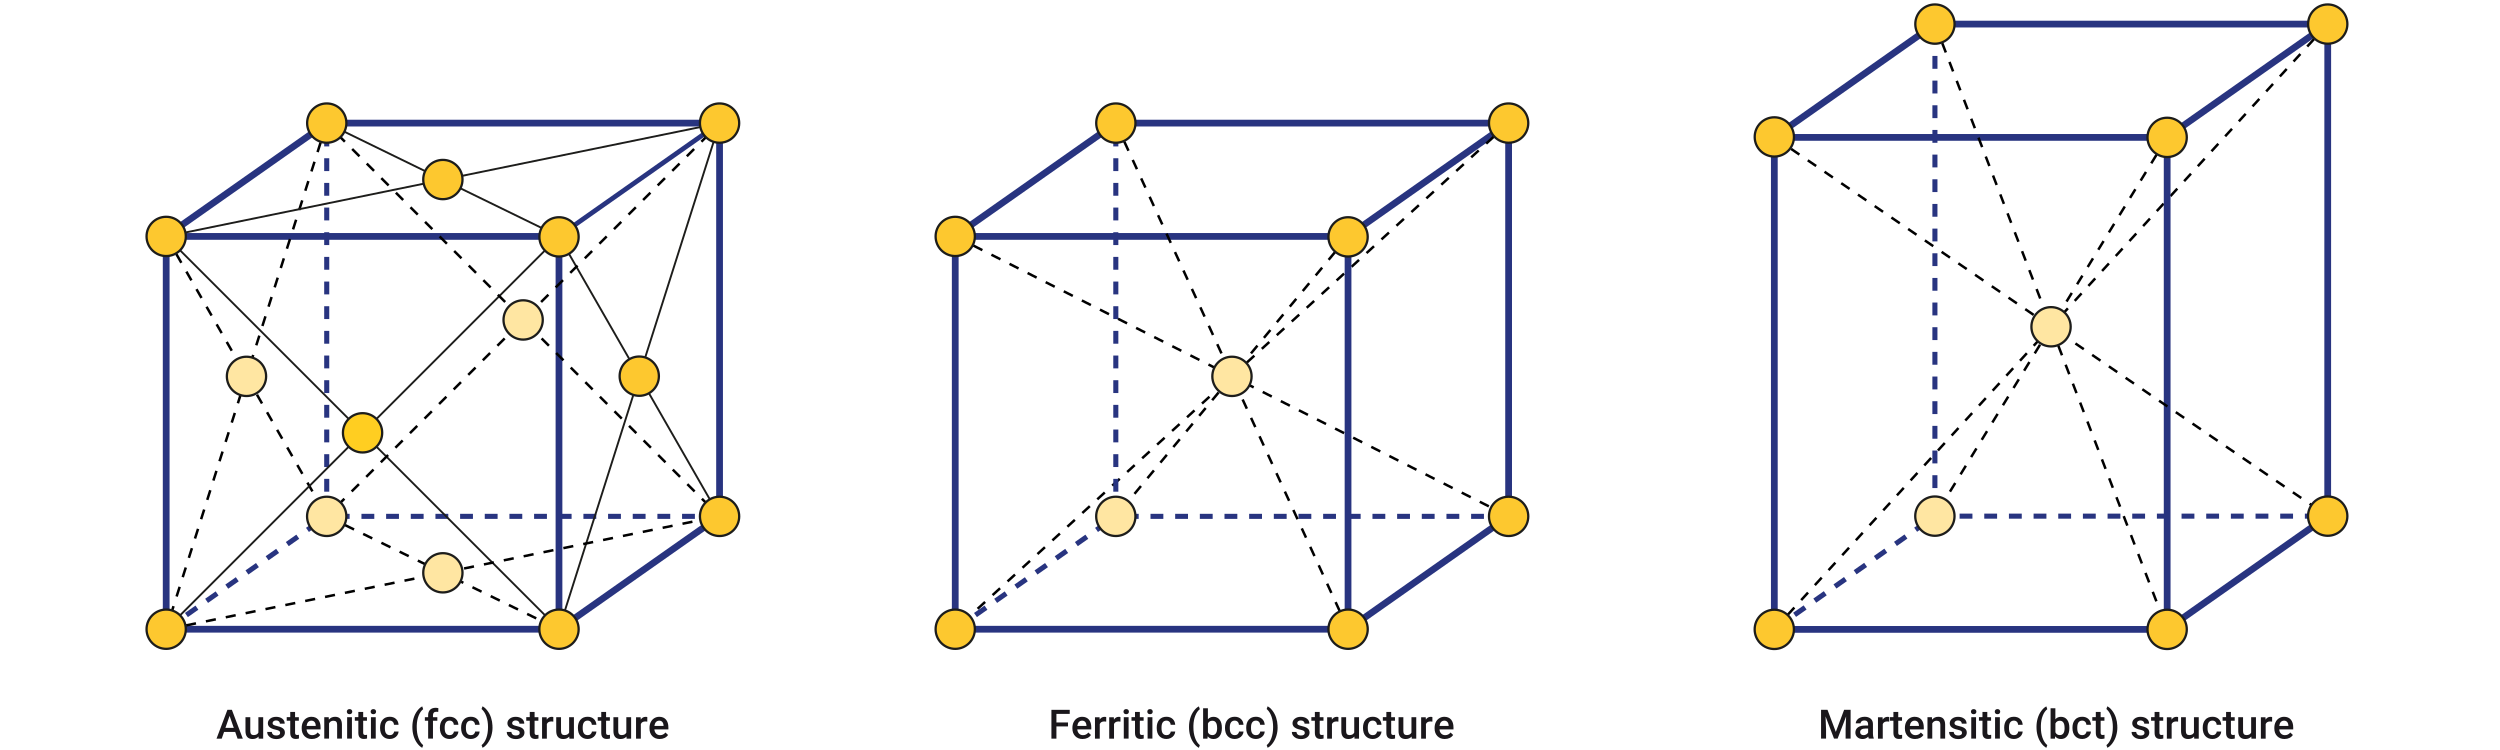 <?xml version="1.0" encoding="UTF-8"?>
<svg id="Vorlage_fig1" data-name="Vorlage fig1" xmlns="http://www.w3.org/2000/svg" viewBox="0 0 740 222">
  <defs>
    <style>
      .cls-1 {
        stroke-dasharray: 0 0 3.05 3.05;
      }

      .cls-1, .cls-2, .cls-3 {
        stroke: #000;
        stroke-width: .75px;
      }

      .cls-1, .cls-2, .cls-3, .cls-4, .cls-5, .cls-6, .cls-7 {
        fill: none;
      }

      .cls-2 {
        stroke-dasharray: 0 0 3 3;
      }

      .cls-8 {
        fill: #1a171b;
        stroke-width: 0px;
      }

      .cls-4 {
        stroke-width: 1.42px;
      }

      .cls-4, .cls-6, .cls-9, .cls-7 {
        stroke: #283480;
      }

      .cls-10 {
        fill: #ffe6a2;
      }

      .cls-10, .cls-5, .cls-11, .cls-12 {
        stroke: #1d1d1b;
      }

      .cls-10, .cls-11, .cls-12 {
        stroke-width: .68px;
      }

      .cls-5 {
        stroke-width: .57px;
      }

      .cls-6 {
        stroke-width: 2px;
      }

      .cls-9 {
        fill: #282d68;
        stroke-width: 1.09px;
      }

      .cls-7 {
        stroke-dasharray: 0 0 3.8 3.5;
        stroke-width: 1.5px;
      }

      .cls-11 {
        fill: #ffce21;
      }

      .cls-12 {
        fill: #fdc82f;
      }
    </style>
  </defs>
  <line class="cls-6" x1="49.19" y1="69.98" x2="165.46" y2="69.98"/>
  <line class="cls-6" x1="49.19" y1="186.25" x2="49.19" y2="69.98"/>
  <line class="cls-6" x1="165.46" y1="186.25" x2="49.19" y2="186.25"/>
  <line class="cls-6" x1="165.46" y1="69.98" x2="165.46" y2="186.25"/>
  <line class="cls-6" x1="96.71" y1="36.44" x2="212.99" y2="36.44"/>
  <line class="cls-7" x1="96.71" y1="152.84" x2="96.71" y2="36.57"/>
  <line class="cls-7" x1="212.99" y1="152.84" x2="96.71" y2="152.84"/>
  <line class="cls-6" x1="212.99" y1="36.57" x2="212.99" y2="152.84"/>
  <line class="cls-6" x1="49.21" y1="69.85" x2="96.71" y2="36.44"/>
  <line class="cls-4" x1="165.47" y1="69.85" x2="212.99" y2="36.44"/>
  <line class="cls-6" x1="165.47" y1="186.25" x2="212.99" y2="152.84"/>
  <line class="cls-7" x1="49.21" y1="186.25" x2="96.71" y2="152.84"/>
  <line class="cls-5" x1="212.99" y1="36.44" x2="165.46" y2="186.25"/>
  <line class="cls-2" x1="96.72" y1="36.44" x2="49.2" y2="186.25"/>
  <line class="cls-5" x1="165.46" y1="69.98" x2="212.99" y2="152.84"/>
  <line class="cls-2" x1="49.2" y1="69.98" x2="96.72" y2="152.84"/>
  <line class="cls-5" x1="165.46" y1="69.98" x2="49.19" y2="186.25"/>
  <line class="cls-5" x1="49.19" y1="69.98" x2="165.46" y2="186.25"/>
  <g>
    <line class="cls-3" x1="212.99" y1="36.57" x2="211.93" y2="37.63"/>
    <line class="cls-1" x1="209.77" y1="39.79" x2="98.85" y2="150.71"/>
    <line class="cls-3" x1="97.77" y1="151.78" x2="96.71" y2="152.84"/>
  </g>
  <g>
    <line class="cls-3" x1="96.71" y1="36.57" x2="97.77" y2="37.63"/>
    <line class="cls-1" x1="99.93" y1="39.79" x2="210.85" y2="150.71"/>
    <line class="cls-3" x1="211.93" y1="151.78" x2="212.99" y2="152.84"/>
  </g>
  <line class="cls-5" x1="49.19" y1="69.98" x2="212.99" y2="36.44"/>
  <line class="cls-5" x1="96.71" y1="36.44" x2="165.46" y2="69.98"/>
  <line class="cls-2" x1="49.19" y1="186.32" x2="212.99" y2="152.78"/>
  <line class="cls-2" x1="96.71" y1="152.78" x2="165.46" y2="186.32"/>
  <line class="cls-6" x1="282.75" y1="69.98" x2="399.02" y2="69.98"/>
  <line class="cls-6" x1="282.77" y1="69.85" x2="330.28" y2="36.44"/>
  <line class="cls-6" x1="446.55" y1="36.57" x2="446.55" y2="152.84"/>
  <line class="cls-6" x1="399.03" y1="69.85" x2="446.55" y2="36.44"/>
  <line class="cls-2" x1="446.55" y1="36.44" x2="282.76" y2="186.25"/>
  <line class="cls-6" x1="330.28" y1="36.44" x2="446.55" y2="36.44"/>
  <line class="cls-6" x1="525.21" y1="40.67" x2="641.48" y2="40.67"/>
  <line class="cls-6" x1="525.23" y1="40.54" x2="572.74" y2="7.13"/>
  <line class="cls-6" x1="641.49" y1="40.54" x2="689.01" y2="7.13"/>
  <line class="cls-6" x1="572.74" y1="7.13" x2="689.01" y2="7.13"/>
  <line class="cls-9" x1="525.21" y1="186.32" x2="641.48" y2="186.32"/>
  <line class="cls-7" x1="525.23" y1="186.19" x2="572.74" y2="152.78"/>
  <line class="cls-6" x1="641.49" y1="186.19" x2="689.01" y2="152.78"/>
  <line class="cls-7" x1="572.74" y1="152.78" x2="689.01" y2="152.78"/>
  <line class="cls-6" x1="399.02" y1="186.25" x2="282.75" y2="186.25"/>
  <line class="cls-7" x1="282.77" y1="186.25" x2="330.28" y2="152.84"/>
  <line class="cls-2" x1="399.02" y1="69.98" x2="330.28" y2="152.84"/>
  <line class="cls-6" x1="399.02" y1="69.98" x2="399.02" y2="186.25"/>
  <line class="cls-7" x1="446.55" y1="152.84" x2="330.28" y2="152.84"/>
  <line class="cls-7" x1="330.28" y1="152.84" x2="330.28" y2="36.57"/>
  <line class="cls-6" x1="399.03" y1="186.25" x2="446.55" y2="152.84"/>
  <line class="cls-2" x1="330.28" y1="36.44" x2="399.02" y2="186.25"/>
  <line class="cls-6" x1="282.75" y1="186.25" x2="282.75" y2="69.98"/>
  <line class="cls-2" x1="282.75" y1="69.98" x2="446.55" y2="152.84"/>
  <line class="cls-6" x1="689.01" y1="7.13" x2="689" y2="152.78"/>
  <line class="cls-2" x1="689.01" y1="7.13" x2="525.22" y2="186.3"/>
  <line class="cls-6" x1="641.48" y1="186.3" x2="525.2" y2="186.3"/>
  <line class="cls-2" x1="641.48" y1="40.67" x2="572.74" y2="152.78"/>
  <line class="cls-6" x1="641.48" y1="40.67" x2="641.48" y2="186.3"/>
  <line class="cls-7" x1="572.73" y1="144.46" x2="572.74" y2="7.13"/>
  <line class="cls-2" x1="572.74" y1="7.13" x2="641.48" y2="186.3"/>
  <line class="cls-6" x1="525.2" y1="186.3" x2="525.2" y2="40.67"/>
  <line class="cls-2" x1="525.2" y1="40.67" x2="689.01" y2="152.78"/>
  <path class="cls-12" d="M96.72,42.25c3.21,0,5.81-2.6,5.81-5.82s-2.6-5.81-5.81-5.81-5.81,2.6-5.81,5.81,2.6,5.82,5.81,5.82Z"/>
  <path class="cls-12" d="M49.19,75.79c3.21,0,5.81-2.6,5.81-5.81s-2.6-5.81-5.81-5.81-5.81,2.6-5.81,5.81,2.6,5.81,5.81,5.81Z"/>
  <path class="cls-12" d="M212.99,42.25c3.21,0,5.81-2.6,5.81-5.81s-2.6-5.82-5.81-5.82-5.81,2.6-5.81,5.82,2.6,5.81,5.81,5.81Z"/>
  <path class="cls-12" d="M165.47,75.93c3.21,0,5.81-2.6,5.81-5.81s-2.6-5.82-5.81-5.82-5.81,2.61-5.81,5.82,2.6,5.81,5.81,5.81Z"/>
  <path class="cls-11" d="M107.32,133.93c3.21,0,5.81-2.6,5.81-5.82s-2.6-5.81-5.81-5.81-5.81,2.6-5.81,5.81,2.6,5.82,5.81,5.82Z"/>
  <path class="cls-12" d="M189.22,117.16c3.21,0,5.81-2.61,5.81-5.82s-2.6-5.81-5.81-5.81-5.81,2.6-5.81,5.81,2.6,5.82,5.81,5.82Z"/>
  <path class="cls-12" d="M131.09,58.96c3.21,0,5.81-2.6,5.81-5.82s-2.6-5.81-5.81-5.81-5.81,2.61-5.81,5.81,2.6,5.82,5.81,5.82Z"/>
  <path class="cls-10" d="M72.96,117.22c3.21,0,5.81-2.6,5.81-5.82s-2.6-5.81-5.81-5.81-5.81,2.6-5.81,5.81,2.6,5.82,5.81,5.82Z"/>
  <path class="cls-10" d="M154.85,100.52c3.21,0,5.81-2.6,5.81-5.82s-2.6-5.81-5.81-5.81-5.81,2.61-5.81,5.81,2.6,5.82,5.81,5.82Z"/>
  <path class="cls-10" d="M131.09,175.36c3.21,0,5.81-2.6,5.81-5.81s-2.6-5.81-5.81-5.81-5.81,2.6-5.81,5.81,2.6,5.81,5.81,5.81Z"/>
  <path class="cls-12" d="M212.99,158.66c3.21,0,5.81-2.6,5.81-5.82s-2.6-5.81-5.81-5.81-5.81,2.6-5.81,5.81,2.6,5.82,5.81,5.82Z"/>
  <path class="cls-12" d="M165.47,192.06c3.21,0,5.81-2.61,5.81-5.82s-2.6-5.81-5.81-5.81-5.82,2.6-5.82,5.81,2.6,5.82,5.82,5.82Z"/>
  <path class="cls-12" d="M49.19,192.06c3.21,0,5.81-2.61,5.81-5.82s-2.6-5.81-5.81-5.81-5.81,2.6-5.81,5.81,2.6,5.82,5.81,5.82Z"/>
  <path class="cls-10" d="M96.71,158.66c3.21,0,5.81-2.6,5.81-5.82s-2.6-5.81-5.81-5.81-5.82,2.6-5.82,5.81,2.61,5.82,5.82,5.82Z"/>
  <path class="cls-12" d="M330.29,42.25c3.21,0,5.81-2.6,5.81-5.82s-2.6-5.81-5.81-5.81-5.81,2.6-5.81,5.81,2.6,5.82,5.81,5.82Z"/>
  <path class="cls-12" d="M282.75,75.79c3.21,0,5.81-2.6,5.81-5.81s-2.6-5.81-5.81-5.81-5.81,2.6-5.81,5.81,2.6,5.81,5.81,5.81Z"/>
  <path class="cls-12" d="M446.55,42.25c3.21,0,5.82-2.6,5.82-5.81s-2.61-5.82-5.82-5.82-5.81,2.6-5.81,5.82,2.6,5.81,5.81,5.81Z"/>
  <path class="cls-12" d="M399.03,75.93c3.21,0,5.81-2.6,5.81-5.81s-2.6-5.82-5.81-5.82-5.81,2.61-5.81,5.82,2.6,5.81,5.81,5.81Z"/>
  <path class="cls-10" d="M364.66,117.22c3.21,0,5.81-2.6,5.81-5.82s-2.6-5.81-5.81-5.81-5.81,2.6-5.81,5.81,2.6,5.82,5.81,5.82Z"/>
  <path class="cls-12" d="M446.55,158.66c3.21,0,5.82-2.6,5.82-5.82s-2.6-5.81-5.82-5.81-5.81,2.6-5.81,5.81,2.6,5.82,5.81,5.82Z"/>
  <path class="cls-12" d="M399.04,192.06c3.21,0,5.81-2.61,5.81-5.82s-2.6-5.81-5.81-5.81-5.82,2.6-5.82,5.81,2.6,5.82,5.82,5.82Z"/>
  <path class="cls-12" d="M282.75,192.06c3.21,0,5.81-2.61,5.81-5.82s-2.6-5.81-5.81-5.81-5.81,2.6-5.81,5.81,2.6,5.82,5.81,5.82Z"/>
  <path class="cls-10" d="M330.28,158.66c3.21,0,5.81-2.6,5.81-5.82s-2.6-5.81-5.81-5.81-5.81,2.6-5.81,5.81,2.61,5.82,5.81,5.82Z"/>
  <path class="cls-12" d="M572.74,12.94c3.21,0,5.81-2.6,5.81-5.81s-2.6-5.81-5.81-5.81-5.81,2.6-5.81,5.81,2.6,5.81,5.81,5.81Z"/>
  <path class="cls-12" d="M525.2,46.34c3.21,0,5.81-2.6,5.81-5.81s-2.6-5.81-5.81-5.81-5.81,2.6-5.81,5.81,2.6,5.81,5.81,5.81Z"/>
  <path class="cls-12" d="M689.01,12.94c3.21,0,5.81-2.6,5.81-5.81s-2.6-5.81-5.81-5.81-5.81,2.6-5.81,5.81,2.6,5.81,5.81,5.81Z"/>
  <path class="cls-12" d="M641.48,46.48c3.21,0,5.81-2.6,5.81-5.81s-2.6-5.82-5.81-5.82-5.82,2.61-5.82,5.82,2.6,5.81,5.82,5.81Z"/>
  <path class="cls-10" d="M607.11,102.54c3.21,0,5.81-2.6,5.81-5.82s-2.6-5.81-5.81-5.81-5.81,2.6-5.81,5.81,2.6,5.82,5.81,5.82Z"/>
  <path class="cls-12" d="M689,158.59c3.21,0,5.82-2.6,5.82-5.82s-2.6-5.81-5.82-5.81-5.82,2.6-5.82,5.81,2.6,5.82,5.82,5.82Z"/>
  <path class="cls-12" d="M641.48,192.11c3.21,0,5.81-2.6,5.81-5.81s-2.6-5.82-5.81-5.82-5.82,2.6-5.82,5.82,2.6,5.81,5.82,5.81Z"/>
  <path class="cls-12" d="M525.19,192.11c3.21,0,5.81-2.6,5.81-5.81s-2.61-5.82-5.81-5.82-5.81,2.6-5.81,5.82,2.6,5.81,5.81,5.81Z"/>
  <path class="cls-10" d="M572.73,158.59c3.21,0,5.81-2.6,5.81-5.82s-2.6-5.81-5.81-5.81-5.82,2.6-5.82,5.81,2.61,5.82,5.82,5.82Z"/>
  <g>
    <path class="cls-8" d="M69.62,216.65h-3.3l-.69,1.99h-1.54l3.22-8.53h1.33l3.23,8.53h-1.55l-.7-1.99ZM66.73,215.45h2.47l-1.24-3.54-1.24,3.54Z"/>
    <path class="cls-8" d="M76.53,218.01c-.42.49-1.01.74-1.78.74-.69,0-1.21-.2-1.56-.6s-.53-.98-.53-1.75v-4.11h1.42v4.09c0,.8.33,1.21,1,1.21s1.16-.25,1.4-.74v-4.55h1.42v6.34h-1.34l-.04-.62Z"/>
    <path class="cls-8" d="M82.91,216.91c0-.25-.1-.45-.31-.58s-.56-.25-1.04-.35-.89-.23-1.21-.39c-.71-.34-1.07-.84-1.07-1.49,0-.55.23-1,.69-1.37s1.05-.55,1.76-.55c.76,0,1.37.19,1.84.56s.7.86.7,1.46h-1.42c0-.27-.1-.5-.3-.68s-.47-.27-.81-.27c-.31,0-.57.07-.76.22s-.3.34-.3.58c0,.22.09.39.28.51s.55.24,1.11.37,1,.27,1.32.44.55.37.71.61.23.53.23.87c0,.57-.24,1.03-.71,1.39s-1.09.53-1.86.53c-.52,0-.98-.09-1.39-.28s-.72-.45-.95-.77-.34-.68-.34-1.06h1.38c.02.34.15.59.38.78s.54.27.93.27.66-.07.86-.21.29-.33.29-.56Z"/>
    <path class="cls-8" d="M87.34,210.75v1.54h1.12v1.05h-1.12v3.54c0,.24.05.42.14.52s.27.16.51.16c.16,0,.33-.02.5-.06v1.1c-.32.09-.64.13-.94.13-1.09,0-1.64-.6-1.64-1.81v-3.59h-1.04v-1.05h1.04v-1.54h1.42Z"/>
    <path class="cls-8" d="M92.33,218.75c-.9,0-1.63-.28-2.19-.85s-.84-1.33-.84-2.27v-.18c0-.63.12-1.2.37-1.7s.59-.89,1.03-1.16.93-.42,1.48-.42c.86,0,1.53.28,2,.83s.71,1.33.71,2.34v.57h-4.14c.04.52.22.94.52,1.24s.69.46,1.16.46c.65,0,1.18-.26,1.59-.79l.77.73c-.25.38-.59.67-1.02.88s-.9.31-1.43.31ZM92.16,213.32c-.39,0-.71.14-.95.41s-.39.65-.46,1.14h2.71v-.11c-.03-.48-.16-.84-.38-1.08s-.53-.37-.93-.37Z"/>
    <path class="cls-8" d="M97.3,212.29l.04.73c.47-.57,1.08-.85,1.85-.85,1.32,0,1.99.76,2.02,2.27v4.19h-1.42v-4.11c0-.4-.09-.7-.26-.89s-.46-.29-.85-.29c-.57,0-1,.26-1.28.78v4.51h-1.42v-6.34h1.34Z"/>
    <path class="cls-8" d="M102.66,210.65c0-.22.07-.4.21-.54s.34-.22.59-.22.46.07.6.22.21.33.21.54-.07.39-.21.54-.34.21-.6.21-.46-.07-.59-.21-.21-.32-.21-.54ZM104.17,218.63h-1.42v-6.34h1.42v6.34Z"/>
    <path class="cls-8" d="M107.5,210.75v1.54h1.12v1.05h-1.12v3.54c0,.24.05.42.14.52s.27.16.51.16c.16,0,.33-.02.5-.06v1.1c-.32.09-.64.13-.94.13-1.09,0-1.64-.6-1.64-1.81v-3.59h-1.04v-1.05h1.04v-1.54h1.42Z"/>
    <path class="cls-8" d="M109.71,210.65c0-.22.07-.4.21-.54s.34-.22.59-.22.46.07.6.22.21.33.21.54-.07.39-.21.54-.34.21-.6.21-.46-.07-.59-.21-.21-.32-.21-.54ZM111.22,218.63h-1.42v-6.34h1.42v6.34Z"/>
    <path class="cls-8" d="M115.38,217.61c.36,0,.65-.1.88-.31s.36-.46.38-.77h1.34c-.02.39-.14.76-.37,1.1s-.54.61-.94.81-.82.3-1.28.3c-.89,0-1.59-.29-2.11-.86s-.78-1.37-.78-2.38v-.15c0-.96.26-1.74.77-2.32s1.22-.87,2.11-.87c.75,0,1.37.22,1.84.66s.72,1.02.75,1.73h-1.34c-.02-.36-.14-.66-.37-.9s-.53-.35-.89-.35c-.46,0-.82.17-1.07.5s-.38.84-.38,1.52v.23c0,.69.12,1.2.37,1.54s.61.51,1.08.51Z"/>
    <path class="cls-8" d="M122.06,215.17c0-.9.12-1.76.36-2.57s.6-1.54,1.07-2.17.96-1.09,1.49-1.34l.28.83c-.55.42-1,1.06-1.34,1.91s-.53,1.84-.56,2.94v.5c0,1.18.16,2.24.5,3.17s.8,1.63,1.4,2.12l-.28.79c-.52-.26-1.02-.71-1.49-1.35s-.83-1.37-1.07-2.17-.36-1.69-.36-2.66Z"/>
    <path class="cls-8" d="M126.73,218.63v-5.29h-.97v-1.05h.97v-.58c0-.7.2-1.25.59-1.63s.94-.57,1.64-.57c.25,0,.52.04.8.11l-.04,1.11c-.16-.03-.34-.05-.54-.05-.68,0-1.02.35-1.02,1.05v.56h1.29v1.05h-1.29v5.29h-1.42Z"/>
    <path class="cls-8" d="M133.09,217.61c.36,0,.65-.1.88-.31s.36-.46.38-.77h1.34c-.02.39-.14.76-.37,1.1s-.54.61-.94.81-.82.3-1.28.3c-.89,0-1.59-.29-2.11-.86s-.78-1.37-.78-2.38v-.15c0-.96.26-1.74.77-2.32s1.22-.87,2.11-.87c.75,0,1.37.22,1.84.66s.72,1.02.75,1.73h-1.34c-.02-.36-.14-.66-.37-.9s-.53-.35-.89-.35c-.46,0-.82.17-1.07.5s-.38.84-.38,1.52v.23c0,.69.12,1.2.37,1.54s.61.51,1.08.51Z"/>
    <path class="cls-8" d="M139.37,217.61c.36,0,.65-.1.88-.31s.36-.46.38-.77h1.34c-.02.39-.14.76-.37,1.1s-.54.61-.94.81-.82.3-1.28.3c-.89,0-1.59-.29-2.11-.86s-.78-1.37-.78-2.38v-.15c0-.96.26-1.74.77-2.32s1.22-.87,2.11-.87c.75,0,1.37.22,1.84.66s.72,1.02.75,1.73h-1.34c-.02-.36-.14-.66-.37-.9s-.53-.35-.89-.35c-.46,0-.82.17-1.07.5s-.38.84-.38,1.52v.23c0,.69.12,1.2.37,1.54s.61.51,1.08.51Z"/>
    <path class="cls-8" d="M145.79,215.26c0,.87-.12,1.7-.36,2.51s-.6,1.54-1.08,2.2-.99,1.12-1.52,1.37l-.28-.79c.59-.45,1.05-1.15,1.39-2.08s.51-2,.51-3.19v-.13c0-1.09-.15-2.08-.45-2.97s-.72-1.61-1.28-2.15l-.18-.16.28-.8c.5.24.98.67,1.45,1.29s.83,1.31,1.08,2.07.39,1.55.42,2.36v.46Z"/>
    <path class="cls-8" d="M153.82,216.91c0-.25-.1-.45-.31-.58s-.56-.25-1.04-.35-.89-.23-1.21-.39c-.71-.34-1.07-.84-1.07-1.49,0-.55.23-1,.69-1.37s1.05-.55,1.76-.55c.76,0,1.37.19,1.84.56s.7.86.7,1.46h-1.42c0-.27-.1-.5-.3-.68s-.47-.27-.81-.27c-.31,0-.57.07-.76.22s-.3.34-.3.58c0,.22.09.39.28.51s.55.24,1.11.37,1,.27,1.32.44.55.37.71.61.23.53.23.87c0,.57-.24,1.03-.71,1.39s-1.09.53-1.86.53c-.52,0-.98-.09-1.39-.28s-.72-.45-.95-.77-.34-.68-.34-1.06h1.38c.02.34.15.59.38.78s.54.27.93.27.66-.07.86-.21.29-.33.29-.56Z"/>
    <path class="cls-8" d="M158.24,210.75v1.54h1.12v1.05h-1.12v3.54c0,.24.05.42.14.52s.27.16.51.16c.16,0,.33-.02.5-.06v1.1c-.32.09-.64.13-.94.13-1.09,0-1.64-.6-1.64-1.81v-3.59h-1.04v-1.05h1.04v-1.54h1.42Z"/>
    <path class="cls-8" d="M163.77,213.6c-.19-.03-.38-.05-.58-.05-.65,0-1.09.25-1.32.75v4.34h-1.42v-6.34h1.36l.04.71c.34-.55.82-.83,1.43-.83.2,0,.37.03.5.08v1.34Z"/>
    <path class="cls-8" d="M168.51,218.01c-.42.49-1.01.74-1.78.74-.69,0-1.21-.2-1.56-.6s-.53-.98-.53-1.75v-4.11h1.42v4.09c0,.8.33,1.21,1,1.21s1.16-.25,1.4-.74v-4.55h1.42v6.34h-1.34l-.04-.62Z"/>
    <path class="cls-8" d="M173.94,217.61c.36,0,.65-.1.88-.31s.36-.46.38-.77h1.34c-.02.39-.14.76-.37,1.1s-.54.61-.94.81-.82.3-1.28.3c-.89,0-1.59-.29-2.11-.86s-.78-1.37-.78-2.38v-.15c0-.96.26-1.74.77-2.32s1.22-.87,2.11-.87c.75,0,1.37.22,1.84.66s.72,1.02.75,1.73h-1.34c-.02-.36-.14-.66-.37-.9s-.53-.35-.89-.35c-.46,0-.82.17-1.07.5s-.38.84-.38,1.52v.23c0,.69.12,1.2.37,1.54s.61.51,1.08.51Z"/>
    <path class="cls-8" d="M179.4,210.75v1.54h1.12v1.05h-1.12v3.54c0,.24.05.42.14.52s.27.16.51.16c.16,0,.33-.02.5-.06v1.1c-.32.09-.64.13-.94.13-1.09,0-1.64-.6-1.64-1.81v-3.59h-1.04v-1.05h1.04v-1.54h1.42Z"/>
    <path class="cls-8" d="M185.44,218.01c-.42.49-1.01.74-1.78.74-.69,0-1.21-.2-1.56-.6s-.53-.98-.53-1.75v-4.11h1.42v4.09c0,.8.33,1.21,1,1.21s1.16-.25,1.4-.74v-4.55h1.42v6.34h-1.34l-.04-.62Z"/>
    <path class="cls-8" d="M191.59,213.6c-.19-.03-.38-.05-.58-.05-.65,0-1.09.25-1.32.75v4.34h-1.42v-6.34h1.36l.04.71c.34-.55.82-.83,1.43-.83.2,0,.37.03.5.08v1.34Z"/>
    <path class="cls-8" d="M195.28,218.75c-.9,0-1.63-.28-2.19-.85s-.84-1.33-.84-2.27v-.18c0-.63.12-1.2.37-1.7s.59-.89,1.03-1.16.93-.42,1.48-.42c.86,0,1.53.28,2,.83s.71,1.33.71,2.34v.57h-4.14c.04.52.22.94.52,1.24s.69.46,1.16.46c.65,0,1.18-.26,1.59-.79l.77.73c-.25.38-.59.67-1.02.88s-.9.31-1.43.31ZM195.11,213.32c-.39,0-.71.14-.95.41s-.39.65-.46,1.14h2.71v-.11c-.03-.48-.16-.84-.38-1.08s-.53-.37-.93-.37Z"/>
  </g>
  <g>
    <path class="cls-8" d="M316.13,215.02h-3.43v3.62h-1.48v-8.53h5.42v1.2h-3.94v2.54h3.43v1.18Z"/>
    <path class="cls-8" d="M320.46,218.75c-.9,0-1.63-.28-2.19-.85s-.84-1.33-.84-2.27v-.18c0-.63.12-1.2.37-1.7s.59-.89,1.03-1.16.93-.42,1.48-.42c.86,0,1.53.28,2,.83s.71,1.33.71,2.34v.57h-4.14c.04.52.22.94.52,1.24s.69.46,1.16.46c.65,0,1.18-.26,1.59-.79l.77.73c-.25.38-.59.67-1.02.88s-.9.31-1.43.31ZM320.29,213.32c-.39,0-.71.14-.95.41s-.39.65-.46,1.14h2.71v-.11c-.03-.48-.16-.84-.38-1.08s-.53-.37-.93-.37Z"/>
    <path class="cls-8" d="M327.43,213.6c-.19-.03-.38-.05-.58-.05-.65,0-1.09.25-1.32.75v4.34h-1.42v-6.34h1.36l.04.71c.34-.55.82-.83,1.43-.83.2,0,.37.03.5.08v1.34Z"/>
    <path class="cls-8" d="M331.65,213.6c-.19-.03-.38-.05-.58-.05-.65,0-1.09.25-1.32.75v4.34h-1.42v-6.34h1.36l.04.71c.34-.55.82-.83,1.43-.83.2,0,.37.03.5.08v1.34Z"/>
    <path class="cls-8" d="M332.55,210.65c0-.22.07-.4.21-.54s.34-.22.59-.22.46.07.6.22.21.33.21.54-.07.39-.21.54-.34.21-.6.21-.46-.07-.59-.21-.21-.32-.21-.54ZM334.06,218.63h-1.42v-6.34h1.42v6.34Z"/>
    <path class="cls-8" d="M337.39,210.75v1.54h1.12v1.05h-1.12v3.54c0,.24.05.42.14.52s.27.16.51.16c.16,0,.33-.02.5-.06v1.1c-.32.09-.64.13-.94.13-1.09,0-1.64-.6-1.64-1.81v-3.59h-1.04v-1.05h1.04v-1.54h1.42Z"/>
    <path class="cls-8" d="M339.6,210.65c0-.22.07-.4.21-.54s.34-.22.59-.22.46.07.6.22.21.33.21.54-.07.39-.21.54-.34.21-.6.21-.46-.07-.59-.21-.21-.32-.21-.54ZM341.11,218.63h-1.42v-6.34h1.42v6.34Z"/>
    <path class="cls-8" d="M345.27,217.61c.36,0,.65-.1.88-.31s.36-.46.38-.77h1.34c-.02.39-.14.76-.37,1.1s-.54.61-.94.81-.82.3-1.28.3c-.89,0-1.59-.29-2.11-.86s-.78-1.37-.78-2.38v-.15c0-.96.26-1.74.77-2.32s1.22-.87,2.11-.87c.75,0,1.37.22,1.84.66s.72,1.02.75,1.73h-1.34c-.02-.36-.14-.66-.37-.9s-.53-.35-.89-.35c-.46,0-.82.17-1.07.5s-.38.84-.38,1.52v.23c0,.69.12,1.2.37,1.54s.61.51,1.08.51Z"/>
    <path class="cls-8" d="M351.95,215.17c0-.9.12-1.76.36-2.57s.6-1.54,1.07-2.17.96-1.09,1.49-1.34l.28.83c-.55.42-1,1.06-1.34,1.91s-.53,1.84-.56,2.94v.5c0,1.18.16,2.24.5,3.17s.8,1.63,1.4,2.12l-.28.79c-.52-.26-1.02-.71-1.49-1.35s-.83-1.37-1.07-2.17-.36-1.69-.36-2.66Z"/>
    <path class="cls-8" d="M361.68,215.53c0,.98-.22,1.77-.66,2.35s-1.04.87-1.81.87-1.32-.27-1.73-.8l-.07.69h-1.29v-9h1.42v3.27c.41-.48.96-.73,1.66-.73.77,0,1.38.29,1.82.86s.66,1.38.66,2.41v.08ZM360.26,215.41c0-.69-.12-1.2-.36-1.55s-.59-.52-1.05-.52c-.62,0-1.05.27-1.3.81v2.61c.25.55.69.83,1.31.83.45,0,.79-.17,1.03-.5s.37-.83.38-1.51v-.18Z"/>
    <path class="cls-8" d="M365.48,217.61c.36,0,.65-.1.88-.31s.36-.46.38-.77h1.34c-.02.39-.14.76-.37,1.1s-.54.61-.94.81-.82.3-1.28.3c-.89,0-1.59-.29-2.11-.86s-.78-1.37-.78-2.38v-.15c0-.96.26-1.74.77-2.32s1.22-.87,2.11-.87c.75,0,1.37.22,1.84.66s.72,1.02.75,1.73h-1.34c-.02-.36-.14-.66-.37-.9s-.53-.35-.89-.35c-.46,0-.82.17-1.07.5s-.38.84-.38,1.52v.23c0,.69.12,1.2.37,1.54s.61.51,1.08.51Z"/>
    <path class="cls-8" d="M371.76,217.61c.36,0,.65-.1.88-.31s.36-.46.38-.77h1.34c-.02.39-.14.76-.37,1.1s-.54.61-.94.81-.82.3-1.28.3c-.89,0-1.59-.29-2.11-.86s-.78-1.37-.78-2.38v-.15c0-.96.26-1.74.77-2.32s1.22-.87,2.11-.87c.75,0,1.37.22,1.84.66s.72,1.02.75,1.73h-1.34c-.02-.36-.14-.66-.37-.9s-.53-.35-.89-.35c-.46,0-.82.17-1.07.5s-.38.84-.38,1.52v.23c0,.69.12,1.2.37,1.54s.61.51,1.07.51Z"/>
    <path class="cls-8" d="M378.18,215.26c0,.87-.12,1.7-.36,2.51s-.6,1.54-1.08,2.2-.99,1.12-1.52,1.37l-.28-.79c.59-.45,1.05-1.15,1.39-2.08s.51-2,.51-3.19v-.13c0-1.09-.15-2.08-.45-2.97s-.72-1.61-1.28-2.15l-.18-.16.28-.8c.5.24.98.67,1.45,1.29s.83,1.31,1.08,2.07.39,1.55.42,2.36v.46Z"/>
    <path class="cls-8" d="M386.21,216.91c0-.25-.1-.45-.31-.58s-.56-.25-1.04-.35-.89-.23-1.21-.39c-.71-.34-1.07-.84-1.07-1.49,0-.55.23-1,.69-1.37s1.05-.55,1.76-.55c.76,0,1.37.19,1.84.56s.7.86.7,1.46h-1.42c0-.27-.1-.5-.3-.68s-.47-.27-.81-.27c-.31,0-.57.07-.76.22s-.3.34-.3.58c0,.22.09.39.28.51s.55.24,1.11.37,1,.27,1.32.44.55.37.71.61.23.53.23.87c0,.57-.24,1.03-.71,1.39s-1.09.53-1.86.53c-.52,0-.98-.09-1.39-.28s-.72-.45-.95-.77-.34-.68-.34-1.06h1.38c.02.34.15.59.38.78s.54.27.93.27.66-.07.86-.21.29-.33.29-.56Z"/>
    <path class="cls-8" d="M390.63,210.75v1.54h1.12v1.05h-1.12v3.54c0,.24.05.42.14.52s.27.16.51.16c.16,0,.33-.02.5-.06v1.1c-.32.09-.64.13-.94.13-1.09,0-1.64-.6-1.64-1.81v-3.59h-1.04v-1.05h1.04v-1.54h1.42Z"/>
    <path class="cls-8" d="M396.16,213.6c-.19-.03-.38-.05-.58-.05-.65,0-1.09.25-1.32.75v4.34h-1.42v-6.34h1.36l.04.71c.34-.55.82-.83,1.43-.83.2,0,.37.03.5.08v1.34Z"/>
    <path class="cls-8" d="M400.9,218.01c-.42.49-1.01.74-1.78.74-.69,0-1.21-.2-1.56-.6s-.53-.98-.53-1.75v-4.11h1.42v4.09c0,.8.33,1.21,1,1.21s1.16-.25,1.4-.74v-4.55h1.42v6.34h-1.34l-.04-.62Z"/>
    <path class="cls-8" d="M406.33,217.61c.36,0,.65-.1.88-.31s.36-.46.38-.77h1.34c-.02.39-.14.76-.37,1.1s-.54.61-.94.81-.82.3-1.28.3c-.89,0-1.59-.29-2.11-.86s-.78-1.37-.78-2.38v-.15c0-.96.26-1.74.77-2.32s1.22-.87,2.11-.87c.75,0,1.37.22,1.84.66s.72,1.02.75,1.73h-1.34c-.02-.36-.14-.66-.37-.9s-.53-.35-.89-.35c-.46,0-.82.17-1.07.5s-.38.84-.38,1.52v.23c0,.69.12,1.2.37,1.54s.61.51,1.08.51Z"/>
    <path class="cls-8" d="M411.79,210.75v1.54h1.12v1.05h-1.12v3.54c0,.24.05.42.14.52s.27.16.51.16c.16,0,.33-.02.5-.06v1.1c-.32.09-.64.13-.94.13-1.09,0-1.64-.6-1.64-1.81v-3.59h-1.04v-1.05h1.04v-1.54h1.42Z"/>
    <path class="cls-8" d="M417.84,218.01c-.42.49-1.01.74-1.78.74-.69,0-1.21-.2-1.56-.6s-.53-.98-.53-1.75v-4.11h1.42v4.09c0,.8.33,1.21,1,1.21s1.16-.25,1.4-.74v-4.55h1.42v6.34h-1.34l-.04-.62Z"/>
    <path class="cls-8" d="M423.98,213.6c-.19-.03-.38-.05-.58-.05-.65,0-1.09.25-1.32.75v4.34h-1.42v-6.34h1.36l.04.71c.34-.55.82-.83,1.43-.83.2,0,.37.03.5.08v1.34Z"/>
    <path class="cls-8" d="M427.67,218.75c-.9,0-1.63-.28-2.19-.85s-.84-1.33-.84-2.27v-.18c0-.63.12-1.2.37-1.7s.59-.89,1.03-1.16.93-.42,1.48-.42c.86,0,1.53.28,2,.83s.71,1.33.71,2.34v.57h-4.14c.04.52.22.94.52,1.24s.69.46,1.16.46c.65,0,1.18-.26,1.59-.79l.77.73c-.25.38-.59.67-1.02.88s-.9.31-1.43.31ZM427.5,213.32c-.39,0-.71.14-.95.41s-.39.65-.46,1.14h2.71v-.11c-.03-.48-.16-.84-.38-1.08s-.53-.37-.93-.37Z"/>
  </g>
  <g>
    <path class="cls-8" d="M540.94,210.1l2.46,6.54,2.46-6.54h1.92v8.53h-1.48v-2.81l.15-3.76-2.52,6.57h-1.06l-2.51-6.57.15,3.76v2.81h-1.48v-8.53h1.92Z"/>
    <path class="cls-8" d="M553.17,218.63c-.06-.12-.12-.32-.16-.59-.45.47-1.01.71-1.66.71s-1.16-.18-1.56-.54-.6-.81-.6-1.35c0-.68.25-1.19.75-1.56s1.22-.54,2.15-.54h.87v-.42c0-.33-.09-.59-.28-.79s-.46-.3-.84-.3c-.32,0-.59.08-.8.24s-.31.37-.31.62h-1.42c0-.35.12-.67.35-.98s.54-.54.94-.71.84-.26,1.33-.26c.74,0,1.33.19,1.78.56s.67.9.68,1.57v2.86c0,.57.08,1.03.24,1.37v.1h-1.45ZM551.61,217.61c.28,0,.55-.07.79-.21s.43-.32.56-.55v-1.2h-.77c-.53,0-.92.09-1.19.28s-.4.44-.4.78c0,.27.09.49.27.65s.42.24.73.24Z"/>
    <path class="cls-8" d="M559.2,213.6c-.19-.03-.38-.05-.58-.05-.65,0-1.09.25-1.32.75v4.34h-1.42v-6.34h1.36l.04.71c.34-.55.82-.83,1.43-.83.2,0,.37.03.5.08v1.34Z"/>
    <path class="cls-8" d="M561.88,210.75v1.54h1.12v1.05h-1.12v3.54c0,.24.05.42.14.52s.27.16.51.16c.16,0,.33-.02.5-.06v1.1c-.32.09-.64.13-.94.13-1.09,0-1.64-.6-1.64-1.81v-3.59h-1.04v-1.05h1.04v-1.54h1.42Z"/>
    <path class="cls-8" d="M566.88,218.75c-.9,0-1.63-.28-2.19-.85s-.84-1.33-.84-2.27v-.18c0-.63.12-1.2.37-1.7s.59-.89,1.03-1.16.93-.42,1.48-.42c.86,0,1.53.28,2,.83s.71,1.33.71,2.34v.57h-4.14c.04.52.22.94.52,1.24s.69.46,1.16.46c.65,0,1.18-.26,1.59-.79l.77.73c-.25.38-.59.67-1.02.88s-.9.31-1.43.31ZM566.71,213.32c-.39,0-.71.14-.95.41s-.39.65-.46,1.14h2.71v-.11c-.03-.48-.16-.84-.38-1.08s-.53-.37-.93-.37Z"/>
    <path class="cls-8" d="M571.85,212.29l.04.73c.47-.57,1.08-.85,1.85-.85,1.32,0,1.99.76,2.02,2.27v4.19h-1.42v-4.11c0-.4-.09-.7-.26-.89s-.46-.29-.85-.29c-.57,0-1,.26-1.28.78v4.51h-1.42v-6.34h1.34Z"/>
    <path class="cls-8" d="M580.75,216.91c0-.25-.1-.45-.31-.58s-.56-.25-1.04-.35-.89-.23-1.21-.39c-.71-.34-1.07-.84-1.07-1.49,0-.55.23-1,.69-1.37s1.05-.55,1.76-.55c.76,0,1.37.19,1.84.56s.7.86.7,1.46h-1.42c0-.27-.1-.5-.3-.68s-.47-.27-.81-.27c-.31,0-.57.07-.76.22s-.3.34-.3.58c0,.22.09.39.28.51s.55.24,1.11.37,1,.27,1.32.44.55.37.71.61.23.53.23.87c0,.57-.24,1.03-.71,1.39s-1.09.53-1.86.53c-.52,0-.98-.09-1.39-.28s-.72-.45-.95-.77-.34-.68-.34-1.06h1.38c.02.34.15.59.38.78s.54.27.93.27.66-.07.86-.21.29-.33.29-.56Z"/>
    <path class="cls-8" d="M583.4,210.65c0-.22.07-.4.21-.54s.34-.22.59-.22.46.07.6.22.21.33.21.54-.07.39-.21.54-.34.21-.6.21-.46-.07-.59-.21-.21-.32-.21-.54ZM584.91,218.63h-1.42v-6.34h1.42v6.34Z"/>
    <path class="cls-8" d="M588.24,210.75v1.54h1.12v1.05h-1.12v3.54c0,.24.05.42.14.52s.27.16.51.16c.16,0,.33-.02.5-.06v1.1c-.32.09-.64.13-.94.13-1.09,0-1.64-.6-1.64-1.81v-3.59h-1.04v-1.05h1.04v-1.54h1.42Z"/>
    <path class="cls-8" d="M590.45,210.65c0-.22.07-.4.21-.54s.34-.22.59-.22.46.07.6.22.21.33.21.54-.07.39-.21.54-.34.21-.6.21-.46-.07-.59-.21-.21-.32-.21-.54ZM591.96,218.63h-1.42v-6.34h1.42v6.34Z"/>
    <path class="cls-8" d="M596.12,217.61c.36,0,.65-.1.88-.31s.36-.46.38-.77h1.34c-.02.39-.14.76-.37,1.1s-.54.61-.94.81-.82.3-1.28.3c-.89,0-1.59-.29-2.11-.86s-.78-1.37-.78-2.38v-.15c0-.96.26-1.74.77-2.32s1.22-.87,2.11-.87c.75,0,1.37.22,1.84.66s.72,1.02.75,1.73h-1.34c-.02-.36-.14-.66-.37-.9s-.53-.35-.89-.35c-.46,0-.82.17-1.07.5s-.38.84-.38,1.52v.23c0,.69.12,1.2.37,1.54s.61.51,1.08.51Z"/>
    <path class="cls-8" d="M602.8,215.17c0-.9.12-1.76.36-2.57s.6-1.54,1.07-2.17.96-1.09,1.49-1.34l.28.83c-.55.42-1,1.06-1.34,1.91s-.53,1.84-.56,2.94v.5c0,1.18.16,2.24.5,3.17s.8,1.63,1.4,2.12l-.28.79c-.52-.26-1.02-.71-1.49-1.35s-.83-1.37-1.07-2.17-.36-1.69-.36-2.66Z"/>
    <path class="cls-8" d="M612.53,215.53c0,.98-.22,1.77-.66,2.35s-1.04.87-1.81.87-1.32-.27-1.73-.8l-.07.69h-1.29v-9h1.42v3.27c.41-.48.96-.73,1.66-.73.77,0,1.38.29,1.82.86s.66,1.38.66,2.41v.08ZM611.11,215.41c0-.69-.12-1.2-.36-1.55s-.59-.52-1.05-.52c-.62,0-1.05.27-1.3.81v2.61c.25.55.69.83,1.31.83.45,0,.79-.17,1.03-.5s.37-.83.38-1.51v-.18Z"/>
    <path class="cls-8" d="M616.33,217.61c.36,0,.65-.1.88-.31s.36-.46.38-.77h1.34c-.02.39-.14.76-.37,1.1s-.54.61-.94.81-.82.3-1.28.3c-.89,0-1.59-.29-2.11-.86s-.78-1.37-.78-2.38v-.15c0-.96.26-1.74.77-2.32s1.22-.87,2.11-.87c.75,0,1.37.22,1.84.66s.72,1.02.75,1.73h-1.34c-.02-.36-.14-.66-.37-.9s-.53-.35-.89-.35c-.46,0-.82.17-1.07.5s-.38.84-.38,1.52v.23c0,.69.12,1.2.37,1.54s.61.51,1.08.51Z"/>
    <path class="cls-8" d="M621.79,210.75v1.54h1.12v1.05h-1.12v3.54c0,.24.05.42.14.52s.27.16.51.16c.16,0,.33-.02.5-.06v1.1c-.32.09-.64.13-.94.13-1.09,0-1.64-.6-1.64-1.81v-3.59h-1.04v-1.05h1.04v-1.54h1.42Z"/>
    <path class="cls-8" d="M626.74,215.26c0,.87-.12,1.7-.36,2.51s-.6,1.54-1.08,2.2-.99,1.12-1.52,1.37l-.28-.79c.59-.45,1.05-1.15,1.39-2.08s.51-2,.51-3.19v-.13c0-1.09-.15-2.08-.45-2.97s-.72-1.61-1.28-2.15l-.18-.16.28-.8c.5.24.98.67,1.45,1.29s.83,1.31,1.08,2.07.39,1.55.42,2.36v.46Z"/>
    <path class="cls-8" d="M634.77,216.91c0-.25-.1-.45-.31-.58s-.56-.25-1.04-.35-.89-.23-1.21-.39c-.71-.34-1.07-.84-1.07-1.49,0-.55.23-1,.69-1.37s1.05-.55,1.76-.55c.76,0,1.37.19,1.84.56s.7.86.7,1.46h-1.42c0-.27-.1-.5-.3-.68s-.47-.27-.81-.27c-.31,0-.57.07-.76.22s-.3.34-.3.58c0,.22.09.39.28.51s.55.24,1.11.37,1,.27,1.32.44.55.37.71.61.23.53.23.87c0,.57-.24,1.03-.71,1.39s-1.09.53-1.86.53c-.52,0-.98-.09-1.39-.28s-.72-.45-.95-.77-.34-.68-.34-1.06h1.38c.02.34.15.59.38.78s.54.27.93.27.66-.07.86-.21.29-.33.29-.56Z"/>
    <path class="cls-8" d="M639.19,210.75v1.54h1.12v1.05h-1.12v3.54c0,.24.05.42.14.52s.27.16.51.16c.16,0,.33-.02.5-.06v1.1c-.32.09-.64.13-.94.13-1.09,0-1.64-.6-1.64-1.81v-3.59h-1.04v-1.05h1.04v-1.54h1.42Z"/>
    <path class="cls-8" d="M644.71,213.6c-.19-.03-.38-.05-.58-.05-.65,0-1.09.25-1.32.75v4.34h-1.42v-6.34h1.36l.04.71c.34-.55.82-.83,1.43-.83.2,0,.37.03.5.08v1.34Z"/>
    <path class="cls-8" d="M649.46,218.01c-.42.49-1.01.74-1.78.74-.69,0-1.21-.2-1.56-.6s-.53-.98-.53-1.75v-4.11h1.42v4.09c0,.8.33,1.21,1,1.21s1.16-.25,1.4-.74v-4.55h1.42v6.34h-1.34l-.04-.62Z"/>
    <path class="cls-8" d="M654.89,217.61c.36,0,.65-.1.88-.31s.36-.46.38-.77h1.34c-.02.39-.14.76-.37,1.1s-.54.61-.94.81-.82.3-1.28.3c-.89,0-1.59-.29-2.11-.86s-.78-1.37-.78-2.38v-.15c0-.96.26-1.74.77-2.32s1.22-.87,2.11-.87c.75,0,1.37.22,1.84.66s.72,1.02.75,1.73h-1.34c-.02-.36-.14-.66-.37-.9s-.53-.35-.89-.35c-.46,0-.82.17-1.07.5s-.38.84-.38,1.52v.23c0,.69.12,1.2.37,1.54s.61.51,1.08.51Z"/>
    <path class="cls-8" d="M660.35,210.75v1.54h1.12v1.05h-1.12v3.54c0,.24.05.42.14.52s.27.16.51.16c.16,0,.33-.02.5-.06v1.1c-.32.09-.64.13-.94.13-1.09,0-1.64-.6-1.64-1.81v-3.59h-1.04v-1.05h1.04v-1.54h1.42Z"/>
    <path class="cls-8" d="M666.39,218.01c-.42.49-1.01.74-1.78.74-.69,0-1.21-.2-1.56-.6s-.53-.98-.53-1.75v-4.11h1.42v4.09c0,.8.33,1.21,1,1.21s1.16-.25,1.4-.74v-4.55h1.42v6.34h-1.34l-.04-.62Z"/>
    <path class="cls-8" d="M672.54,213.6c-.19-.03-.38-.05-.58-.05-.65,0-1.09.25-1.32.75v4.34h-1.42v-6.34h1.36l.04.71c.34-.55.82-.83,1.43-.83.2,0,.37.03.5.08v1.34Z"/>
    <path class="cls-8" d="M676.23,218.75c-.9,0-1.63-.28-2.19-.85s-.84-1.33-.84-2.27v-.18c0-.63.12-1.2.37-1.7s.59-.89,1.03-1.16.93-.42,1.48-.42c.86,0,1.53.28,2,.83s.71,1.33.71,2.34v.57h-4.14c.04.52.22.94.52,1.24s.69.46,1.16.46c.65,0,1.18-.26,1.59-.79l.77.73c-.25.38-.59.67-1.02.88s-.9.31-1.43.31ZM676.06,213.32c-.39,0-.71.14-.95.41s-.39.65-.46,1.14h2.71v-.11c-.03-.48-.16-.84-.38-1.08s-.53-.37-.93-.37Z"/>
  </g>
</svg>